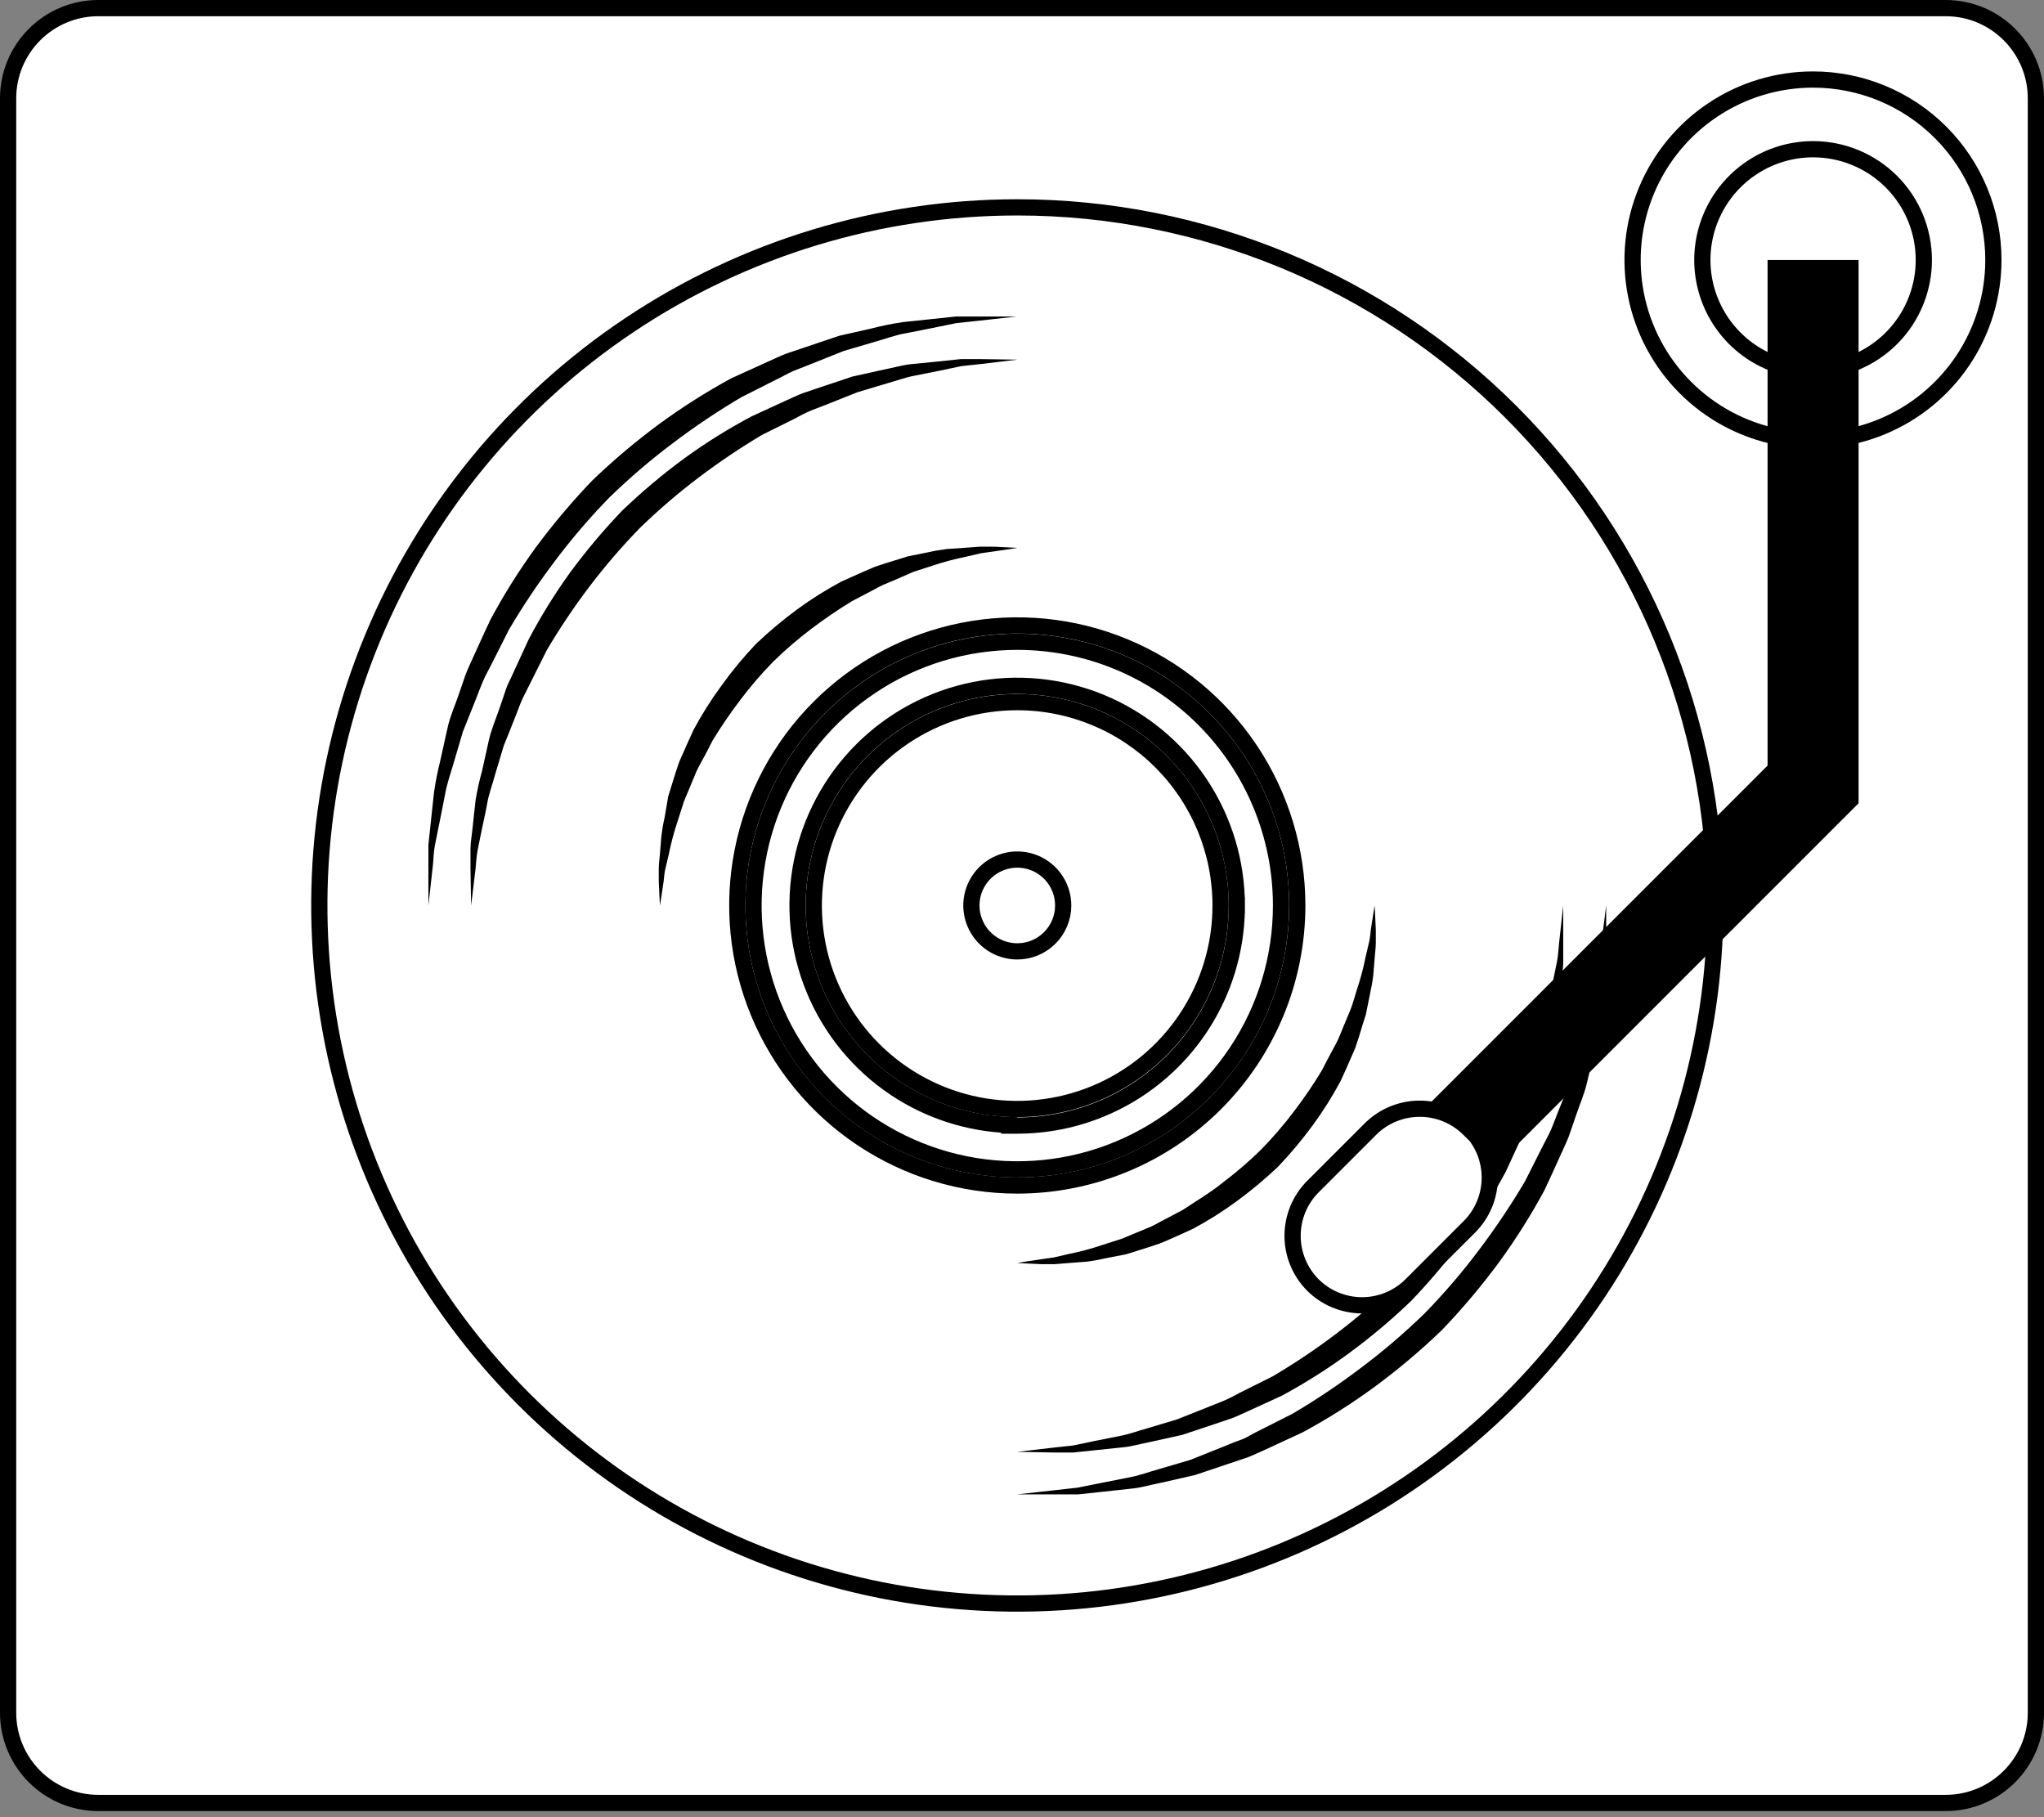 <svg width="126" height="112" viewBox="0 0 126 112" fill="none" xmlns="http://www.w3.org/2000/svg">
<rect x="0" y="0" width="126" height="112" fill="#808080" stroke="none"/>
<path d="M6.064 0.5H119.936C123.009 0.5 125.5 2.991 125.5 6.064V105.56C125.5 108.633 123.009 111.124 119.936 111.124H6.064C2.991 111.124 0.5 108.633 0.5 105.56V6.064C0.5 2.991 2.991 0.5 6.064 0.5Z" fill="white" stroke="black"/>
<path d="M38.806 20.032C45.881 15.305 54.2 12.781 62.71 12.781C74.121 12.781 85.065 17.314 93.134 25.383C101.203 33.452 105.736 44.396 105.736 55.807C105.736 64.317 103.212 72.636 98.484 79.711C93.757 86.787 87.037 92.302 79.175 95.558C71.313 98.815 62.662 99.667 54.316 98.007C45.969 96.346 38.303 92.249 32.286 86.231C26.268 80.214 22.171 72.547 20.51 64.201C18.85 55.855 19.702 47.204 22.959 39.342C26.215 31.48 31.73 24.76 38.806 20.032ZM53.121 70.158C55.959 72.055 59.296 73.067 62.71 73.067C67.287 73.067 71.677 71.248 74.914 68.012C78.151 64.775 79.969 60.385 79.969 55.807C79.969 52.394 78.957 49.057 77.06 46.218C75.164 43.38 72.468 41.168 69.315 39.862C66.161 38.555 62.691 38.214 59.343 38.879C55.995 39.545 52.919 41.189 50.505 43.603C48.092 46.017 46.448 49.092 45.782 52.44C45.116 55.788 45.458 59.258 46.764 62.412C48.07 65.566 50.282 68.261 53.121 70.158Z" fill="white" stroke="black"/>
<path d="M76.241 55.807C76.241 53.129 75.447 50.511 73.959 48.285C72.471 46.058 70.356 44.323 67.882 43.298C65.407 42.274 62.685 42.006 60.058 42.529C57.432 43.052 55.019 44.342 53.126 46.236C51.233 48.131 49.944 50.544 49.422 53.17C48.901 55.797 49.17 58.52 50.196 60.993C51.221 63.467 52.958 65.581 55.185 67.068C57.274 68.462 59.706 69.246 62.209 69.337V69.373L62.709 69.373C64.489 69.373 66.251 69.022 67.895 68.34C69.539 67.658 71.033 66.658 72.29 65.397C73.547 64.137 74.543 62.641 75.221 60.995C75.899 59.35 76.245 57.587 76.241 55.807ZM76.241 55.807C76.241 55.807 76.241 55.807 76.241 55.807H75.741L76.241 55.806C76.241 55.806 76.241 55.807 76.241 55.807ZM62.709 39.555L62.709 39.555C64.844 39.554 66.958 39.974 68.931 40.79C70.903 41.606 72.696 42.803 74.206 44.313C75.716 45.822 76.913 47.614 77.73 49.586C78.548 51.559 78.968 53.672 78.968 55.807V55.808C78.969 59.024 78.017 62.168 76.231 64.843C74.445 67.517 71.906 69.603 68.936 70.834C65.965 72.066 62.695 72.389 59.541 71.762C56.386 71.135 53.488 69.587 51.214 67.314C48.939 65.04 47.39 62.143 46.762 58.989C46.134 55.834 46.456 52.565 47.686 49.593C48.917 46.622 51.001 44.082 53.675 42.295C56.349 40.508 59.493 39.555 62.709 39.555Z" fill="white" stroke="black"/>
<path d="M62.709 43.275H62.71C66.034 43.275 69.221 44.596 71.571 46.946C73.921 49.296 75.242 52.484 75.242 55.807V55.808C75.243 58.288 74.509 60.714 73.131 62.776C71.754 64.84 69.796 66.448 67.504 67.397C65.213 68.347 62.691 68.596 60.258 68.113C57.825 67.629 55.591 66.435 53.837 64.681C52.083 62.927 50.888 60.692 50.405 58.259C49.921 55.826 50.17 53.304 51.12 51.013C52.07 48.721 53.678 46.763 55.741 45.386C57.804 44.009 60.229 43.274 62.709 43.275ZM61.138 58.16C61.603 58.471 62.15 58.637 62.71 58.637C63.081 58.637 63.449 58.564 63.793 58.422C64.136 58.279 64.448 58.071 64.71 57.808C64.973 57.546 65.182 57.234 65.324 56.89C65.466 56.547 65.539 56.179 65.539 55.807C65.539 55.248 65.373 54.701 65.062 54.236C64.751 53.77 64.31 53.407 63.793 53.193C63.276 52.979 62.707 52.923 62.158 53.032C61.609 53.142 61.105 53.411 60.709 53.807C60.313 54.203 60.044 54.707 59.934 55.255C59.825 55.804 59.881 56.373 60.096 56.89C60.31 57.407 60.672 57.849 61.138 58.16Z" fill="white" stroke="black"/>
<path d="M40.684 55.807C40.684 55.807 40.643 55.267 40.609 54.315C40.609 54.079 40.609 53.816 40.609 53.532C40.609 53.248 40.657 52.931 40.684 52.6C40.711 52.269 40.738 51.925 40.771 51.526C40.819 51.134 40.886 50.744 40.974 50.358L41.19 49.089L41.609 47.738C41.683 47.516 41.757 47.279 41.832 47.063C41.906 46.847 42.027 46.611 42.122 46.388C42.318 45.929 42.534 45.463 42.75 44.99C43.253 44.051 43.821 43.148 44.452 42.289C45.105 41.377 45.82 40.511 46.592 39.696C47.397 38.929 48.249 38.215 49.144 37.556C50.005 36.927 50.907 36.358 51.845 35.854C52.325 35.645 52.784 35.422 53.25 35.226C53.48 35.132 53.702 35.024 53.925 34.936L54.6 34.713L55.951 34.294L57.22 34.038C57.606 33.95 57.996 33.883 58.389 33.835L59.489 33.761L60.421 33.693H61.218C62.17 33.734 62.71 33.768 62.71 33.768C62.71 33.768 62.17 33.862 61.238 33.99L60.468 34.099L59.57 34.308C58.859 34.452 58.158 34.639 57.47 34.868L56.288 35.253L55.066 35.787L54.432 36.05C54.222 36.145 54.02 36.266 53.81 36.374C53.392 36.604 52.959 36.813 52.521 37.049C51.66 37.574 50.826 38.142 50.022 38.751C49.195 39.376 48.408 40.053 47.666 40.777C46.94 41.518 46.264 42.305 45.64 43.133C45.028 43.936 44.458 44.77 43.932 45.632C43.709 46.064 43.493 46.503 43.256 46.915C43.148 47.124 43.027 47.333 42.932 47.543L42.669 48.177L42.162 49.393C42.027 49.805 41.906 50.196 41.784 50.574C41.553 51.26 41.366 51.959 41.224 52.668C41.15 52.985 41.082 53.282 41.014 53.552C40.947 53.822 40.94 54.099 40.907 54.336C40.771 55.274 40.684 55.807 40.684 55.807Z" fill="black"/>
<path d="M84.735 55.809C84.735 55.809 84.776 56.355 84.81 57.301C84.81 57.544 84.81 57.807 84.81 58.091C84.81 58.374 84.769 58.692 84.742 59.023C84.715 59.354 84.688 59.698 84.654 60.096C84.607 60.489 84.539 60.879 84.452 61.264L84.195 62.534C84.06 62.959 83.918 63.398 83.776 63.885C83.7 64.11 83.626 64.335 83.554 64.56C83.466 64.789 83.358 65.012 83.263 65.235C83.067 65.701 82.851 66.167 82.635 66.639C82.131 67.578 81.562 68.48 80.934 69.34C80.275 70.238 79.56 71.093 78.793 71.9C77.989 72.664 77.136 73.377 76.241 74.033C75.382 74.664 74.48 75.233 73.54 75.735C73.06 75.951 72.594 76.174 72.135 76.37C71.906 76.464 71.683 76.572 71.46 76.653L70.785 76.876L69.434 77.302L68.165 77.551C67.779 77.641 67.389 77.711 66.997 77.761L65.93 77.842L64.998 77.916H64.201C63.249 77.876 62.709 77.842 62.709 77.842C62.709 77.842 63.249 77.747 64.181 77.612L64.951 77.504L65.849 77.295C66.56 77.154 67.262 76.967 67.949 76.734L69.13 76.356L70.353 75.85L70.987 75.586C71.197 75.485 71.399 75.37 71.609 75.255C72.027 75.033 72.46 74.817 72.898 74.58C73.715 74.033 74.593 73.527 75.397 72.872C76.223 72.249 77.008 71.572 77.747 70.846C78.471 70.104 79.147 69.317 79.772 68.49C80.385 67.688 80.953 66.854 81.474 65.991C81.704 65.559 81.92 65.12 82.149 64.708C82.264 64.492 82.379 64.29 82.48 64.08L82.743 63.446C82.919 63.027 83.088 62.622 83.25 62.223C83.412 61.825 83.506 61.427 83.628 61.048C83.859 60.361 84.047 59.66 84.188 58.949C84.263 58.631 84.33 58.334 84.398 58.057C84.465 57.78 84.472 57.517 84.506 57.281C84.648 56.349 84.735 55.809 84.735 55.809Z" fill="black"/>
<path d="M29.036 55.807C29.036 55.807 29.036 54.983 29.002 53.532C29.002 53.174 29.002 52.775 29.002 52.336C29.002 51.897 29.096 51.425 29.144 50.918C29.191 50.412 29.259 49.872 29.319 49.304C29.417 48.708 29.548 48.117 29.711 47.535C29.846 46.921 29.988 46.279 30.136 45.618C30.285 44.956 30.569 44.315 30.812 43.592C30.926 43.254 31.048 42.917 31.163 42.552C31.277 42.188 31.46 41.877 31.615 41.526L32.587 39.412C33.334 37.994 34.178 36.629 35.113 35.327C36.106 33.975 37.187 32.689 38.347 31.478C39.559 30.314 40.847 29.231 42.203 28.237C43.52 27.281 44.903 26.419 46.342 25.658L48.456 24.685C48.807 24.537 49.131 24.368 49.489 24.233L50.529 23.882L52.554 23.206L54.472 22.781C55.087 22.666 55.66 22.484 56.234 22.437L57.815 22.281L59.226 22.133H60.434L62.71 22.167L60.455 22.437L59.266 22.565L57.916 22.849L56.356 23.159C55.809 23.261 55.255 23.47 54.668 23.632L52.845 24.179L50.947 24.935L49.968 25.313C49.637 25.455 49.293 25.637 48.996 25.799L46.97 26.805C45.632 27.603 44.338 28.473 43.094 29.412C41.813 30.38 40.593 31.426 39.441 32.545C38.32 33.697 37.272 34.917 36.301 36.198C35.361 37.441 34.493 38.738 33.702 40.081L32.689 42.106C32.527 42.437 32.344 42.782 32.203 43.079C32.061 43.376 31.939 43.754 31.811 44.065C31.554 44.74 31.298 45.341 31.055 45.955L30.508 47.779C30.352 48.366 30.136 48.926 30.042 49.473C29.947 50.02 29.826 50.533 29.724 51.02C29.623 51.506 29.529 51.972 29.448 52.37C29.367 52.769 29.353 53.201 29.313 53.565C29.151 54.99 29.036 55.807 29.036 55.807Z" fill="black"/>
<path d="M96.363 55.809C96.363 55.809 96.363 56.639 96.363 58.084C96.363 58.449 96.363 58.847 96.363 59.286C96.363 59.725 96.269 60.198 96.221 60.704C96.174 61.211 96.106 61.751 96.046 62.318C95.963 62.913 95.848 63.504 95.701 64.087C95.566 64.701 95.424 65.343 95.276 66.005C95.127 66.666 94.844 67.308 94.601 68.031C94.486 68.368 94.364 68.706 94.249 69.07C94.135 69.435 93.952 69.746 93.797 70.097L92.825 72.21C92.056 73.642 91.187 75.019 90.225 76.329C89.232 77.681 88.151 78.967 86.991 80.178C85.779 81.343 84.491 82.425 83.135 83.419C81.826 84.379 80.451 85.248 79.023 86.019L76.977 86.957C76.626 87.106 76.302 87.275 75.944 87.41L74.904 87.761L72.878 88.436L70.96 88.862C70.346 88.976 69.772 89.159 69.198 89.206L67.584 89.375L66.173 89.523H64.984L62.709 89.483L64.964 89.219L66.153 89.091L67.503 88.808L69.063 88.497C69.61 88.396 70.164 88.186 70.751 88.024L72.574 87.477L74.472 86.721L75.451 86.329C75.782 86.188 76.126 86.005 76.423 85.843L78.449 84.831C79.792 84.039 81.088 83.171 82.332 82.231C83.614 81.262 84.834 80.214 85.984 79.091C87.107 77.943 88.156 76.725 89.124 75.445C90.065 74.201 90.933 72.905 91.724 71.562L92.737 69.536C92.899 69.205 93.081 68.861 93.223 68.564C93.365 68.267 93.487 67.889 93.615 67.578C93.871 66.903 94.128 66.295 94.371 65.687L94.918 63.864C95.08 63.277 95.289 62.716 95.391 62.169C95.492 61.622 95.6 61.109 95.701 60.623C95.803 60.137 95.897 59.671 95.978 59.273C96.059 58.874 96.073 58.435 96.113 58.077C96.269 56.632 96.363 55.809 96.363 55.809Z" fill="black"/>
<path d="M26.408 55.809C26.408 55.809 26.408 54.917 26.408 53.358V52.068C26.462 51.595 26.516 51.082 26.57 50.542C26.624 50.002 26.692 49.414 26.759 48.8C26.853 48.159 26.98 47.524 27.137 46.896C27.286 46.22 27.441 45.545 27.597 44.829C27.752 44.114 28.076 43.425 28.319 42.689L28.704 41.568C28.846 41.197 29.028 40.832 29.19 40.461C29.535 39.718 29.865 38.955 30.237 38.185C31.061 36.65 31.988 35.172 33.012 33.762C34.088 32.307 35.256 30.922 36.51 29.616C37.812 28.363 39.194 27.197 40.649 26.125C42.061 25.091 43.541 24.152 45.079 23.316L47.354 22.283C47.732 22.121 48.09 21.939 48.462 21.797L49.583 21.419L51.73 20.696L53.755 20.237C54.383 20.075 55.019 19.947 55.66 19.852L57.395 19.67L58.921 19.508H60.218H62.675L60.238 19.778L58.962 19.913L57.476 20.217L55.795 20.548C55.207 20.649 54.606 20.879 53.971 21.054L52 21.635L49.974 22.445L48.907 22.864C48.556 23.019 48.232 23.215 47.861 23.39L45.707 24.478C44.256 25.332 42.856 26.27 41.513 27.287C40.126 28.326 38.806 29.454 37.563 30.663C36.353 31.902 35.225 33.22 34.187 34.606C33.171 35.949 32.233 37.349 31.378 38.8C31.013 39.529 30.649 40.251 30.291 40.953C30.115 41.311 29.919 41.629 29.764 42.007C29.609 42.385 29.487 42.682 29.346 43.067L28.535 45.093C28.333 45.768 28.137 46.443 27.954 47.064C27.772 47.686 27.556 48.3 27.448 48.894C27.34 49.489 27.218 50.042 27.117 50.569C27.016 51.096 26.915 51.589 26.82 52.048C26.726 52.507 26.726 52.946 26.685 53.331C26.509 54.924 26.408 55.809 26.408 55.809Z" fill="black"/>
<path d="M99.01 55.809C99.01 55.809 99.01 56.7 99.01 58.267V59.556C98.956 60.029 98.902 60.535 98.848 61.082C98.794 61.629 98.726 62.21 98.659 62.824C98.591 63.439 98.409 64.06 98.281 64.728C98.152 65.397 97.977 66.079 97.822 66.754C97.666 67.43 97.342 68.165 97.099 68.901L96.714 70.022C96.572 70.394 96.39 70.758 96.228 71.13C95.884 71.873 95.553 72.636 95.181 73.405C94.347 74.943 93.411 76.423 92.379 77.835C91.303 79.29 90.135 80.675 88.881 81.981C87.58 83.234 86.197 84.4 84.742 85.472C83.332 86.506 81.852 87.443 80.312 88.274L78.037 89.328C77.659 89.49 77.301 89.672 76.93 89.814L75.809 90.192L73.661 90.914L71.636 91.374C70.96 91.502 70.346 91.698 69.731 91.752L67.996 91.941L66.47 92.103H65.167H62.709L65.147 91.833L66.423 91.691L67.908 91.394L69.583 91.063C70.177 90.962 70.778 90.732 71.413 90.556L73.385 89.976L75.41 89.165C75.761 89.024 76.085 88.882 76.477 88.747C76.869 88.612 77.152 88.396 77.524 88.22L79.678 87.133C81.129 86.278 82.529 85.34 83.871 84.324C85.258 83.284 86.578 82.156 87.821 80.948C89.031 79.708 90.159 78.391 91.197 77.004C92.212 75.66 93.149 74.26 94.006 72.811C94.371 72.075 94.736 71.359 95.094 70.65C95.269 70.299 95.458 69.975 95.62 69.604C95.782 69.232 95.897 68.888 96.039 68.537C96.316 67.862 96.586 67.186 96.849 66.511C97.112 65.836 97.248 65.161 97.43 64.54C97.612 63.918 97.828 63.304 97.936 62.71C98.044 62.115 98.166 61.562 98.267 61.035C98.368 60.508 98.47 60.015 98.564 59.556C98.659 59.097 98.659 58.658 98.699 58.267L99.01 55.809Z" fill="black"/>
<path d="M122.88 16.017V16.017C122.882 18.217 122.23 20.368 121.009 22.198C119.787 24.027 118.051 25.454 116.018 26.296C113.986 27.139 111.749 27.36 109.592 26.931C107.434 26.502 105.452 25.443 103.896 23.887C102.34 22.331 101.281 20.349 100.852 18.191C100.423 16.033 100.644 13.797 101.486 11.764C102.329 9.732 103.755 7.995 105.585 6.774C107.415 5.552 109.566 4.901 111.766 4.902H111.766C114.714 4.902 117.541 6.073 119.625 8.158C121.71 10.242 122.88 13.069 122.88 16.017Z" fill="white" stroke="black"/>
<path d="M118.592 16.017C118.593 17.368 118.194 18.688 117.445 19.812C116.695 20.935 115.63 21.811 114.383 22.329C113.135 22.846 111.763 22.982 110.438 22.72C109.113 22.457 107.896 21.807 106.941 20.853C105.986 19.898 105.335 18.682 105.071 17.358C104.807 16.033 104.942 14.661 105.458 13.413C105.975 12.165 106.85 11.098 107.973 10.348C109.095 9.598 110.415 9.197 111.766 9.197C113.575 9.197 115.311 9.916 116.591 11.194C117.871 12.473 118.591 14.208 118.592 16.017Z" fill="white" stroke="black"/>
<path d="M111.765 16.023V48.347L85.748 74.364" stroke="black" stroke-width="5.61" stroke-miterlimit="10"/>
<path d="M90.897 69.924L90.908 69.913C91.154 70.223 91.356 70.566 91.508 70.933C91.724 71.455 91.836 72.014 91.836 72.578C91.836 73.143 91.724 73.702 91.508 74.223C91.292 74.745 90.975 75.219 90.575 75.618L90.575 75.618L87.003 79.19L87.002 79.19C86.604 79.59 86.13 79.907 85.608 80.123C85.087 80.339 84.528 80.451 83.963 80.451C83.399 80.451 82.84 80.339 82.318 80.123C81.797 79.907 81.323 79.59 80.924 79.191C80.127 78.386 79.68 77.3 79.68 76.167C79.68 75.035 80.127 73.948 80.924 73.144C80.925 73.144 80.925 73.143 80.925 73.143L84.494 69.574C85.3 68.779 86.387 68.334 87.518 68.334C88.651 68.334 89.737 68.78 90.543 69.575L90.897 69.924Z" fill="white" stroke="black"/>
</svg>
